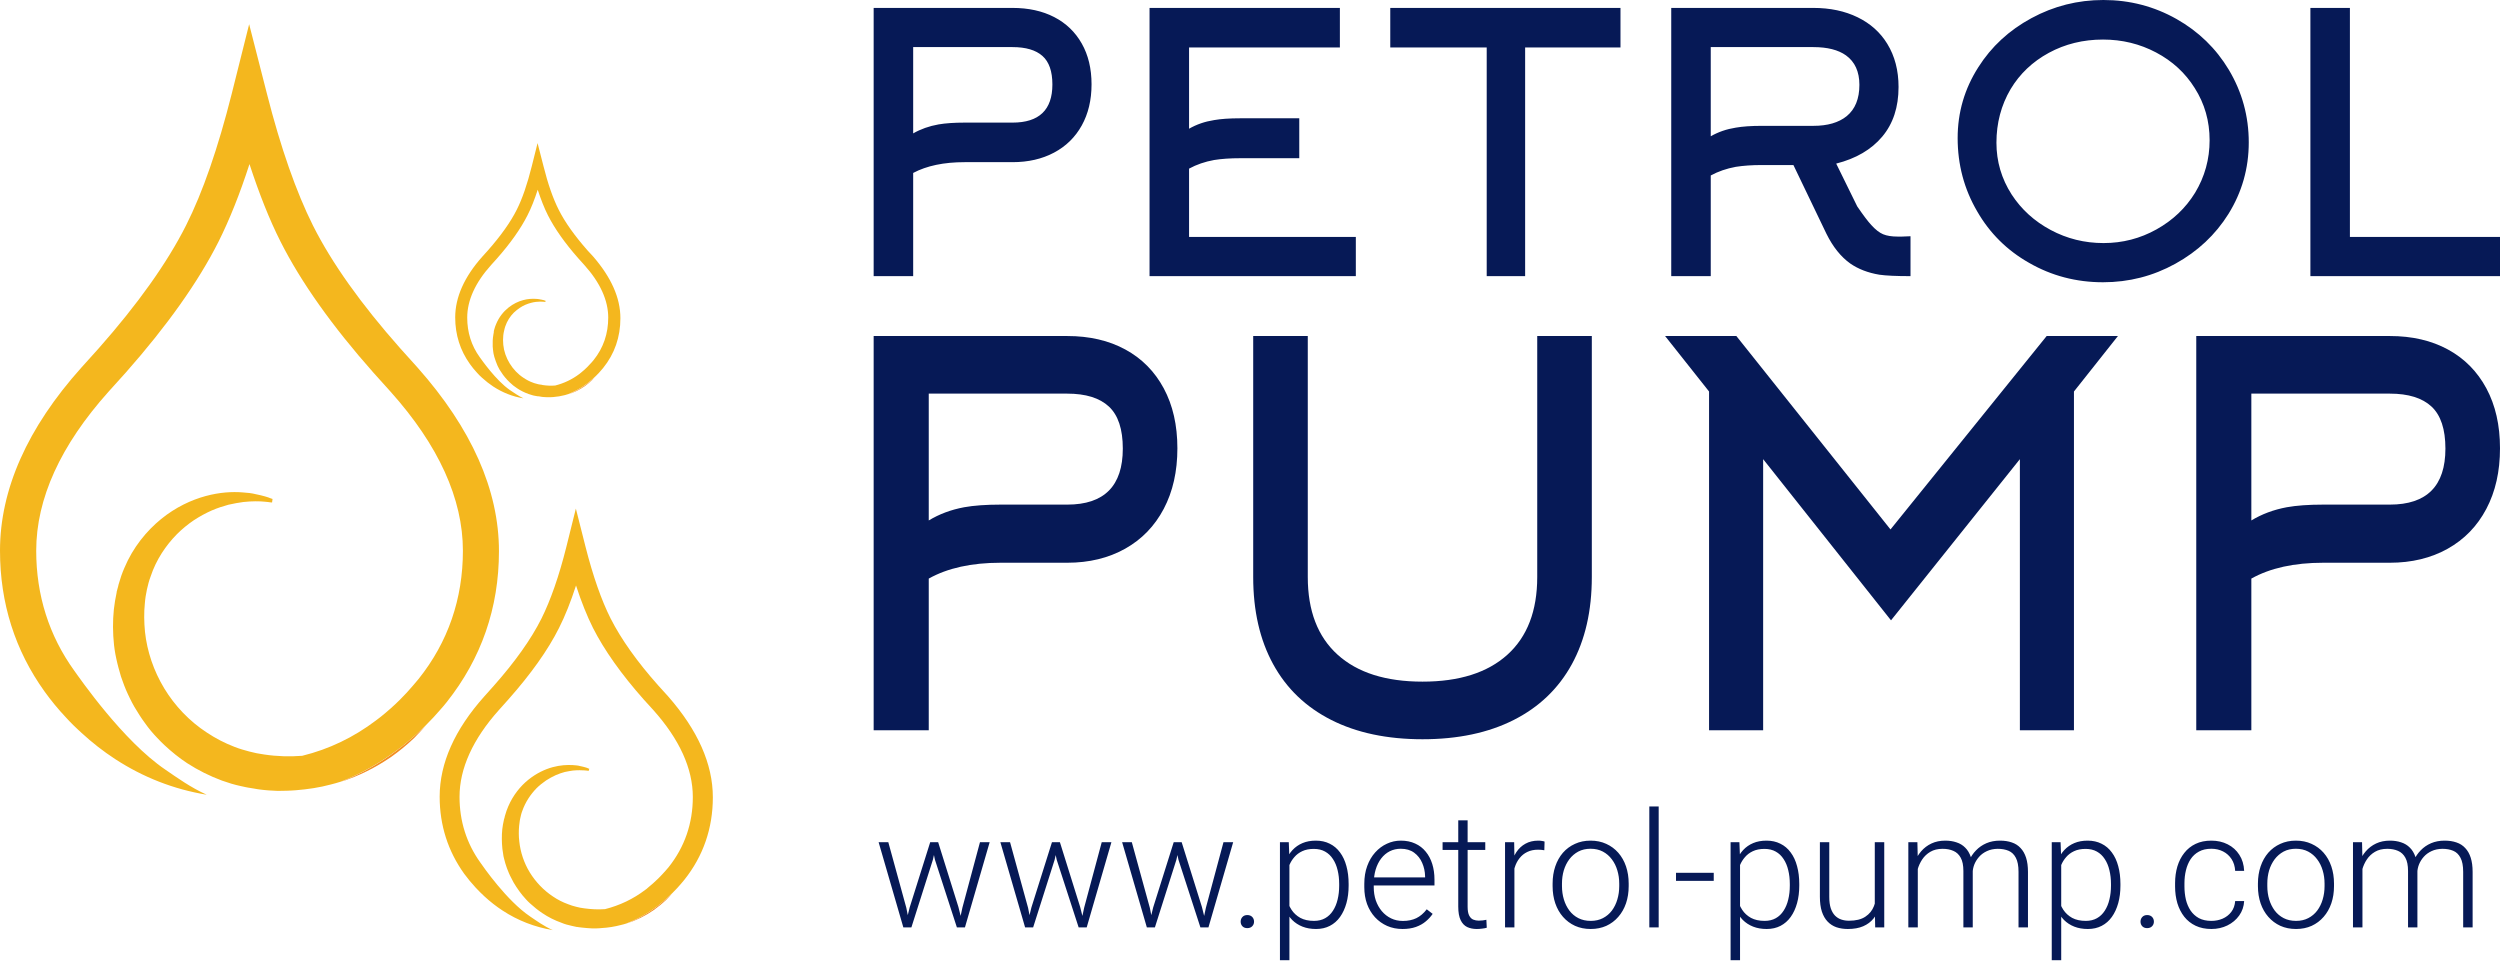 <svg width="186" height="72" viewBox="0 0 186 72" fill="none" xmlns="http://www.w3.org/2000/svg">
<path d="M37.122 41.009C37.122 45.229 35.81 48.996 33.235 52.238C33.081 52.429 32.937 52.608 32.782 52.775C32.461 53.156 32.091 53.549 31.698 53.943L31.65 53.99C31.125 54.503 30.577 54.992 30.017 55.445C29.886 55.552 29.743 55.659 29.6 55.767C28.264 56.768 26.846 57.579 25.332 58.163C25.093 58.234 24.867 58.306 24.617 58.365C23.782 58.592 22.9 58.723 22.006 58.795C21.779 58.806 21.553 58.83 21.338 58.83C21.112 58.83 20.885 58.842 20.659 58.842C20.432 58.83 20.206 58.818 19.979 58.806C19.753 58.795 19.526 58.759 19.3 58.735L19.133 58.711L18.93 58.675L18.644 58.628L18.573 58.616C18.549 58.616 18.525 58.604 18.489 58.604L18.299 58.568L17.917 58.485C17.786 58.461 17.679 58.425 17.559 58.401C17.44 58.365 17.321 58.342 17.214 58.306C16.987 58.234 16.749 58.151 16.522 58.079C15.616 57.745 14.734 57.304 13.924 56.78C13.328 56.386 12.767 55.934 12.243 55.445C12.052 55.266 11.873 55.087 11.706 54.908C11.373 54.563 11.063 54.193 10.788 53.8C10.502 53.418 10.252 53.013 10.002 52.596C9.882 52.393 9.775 52.178 9.668 51.964C9.572 51.749 9.453 51.535 9.37 51.32C9.286 51.106 9.191 50.891 9.119 50.664L9 50.331C8.965 50.223 8.929 50.104 8.905 49.997C8.869 49.89 8.833 49.77 8.81 49.663L8.726 49.329C8.666 49.103 8.631 48.876 8.583 48.662C8.5 48.209 8.452 47.756 8.428 47.315C8.38 46.421 8.416 45.538 8.559 44.704C8.595 44.489 8.643 44.287 8.678 44.084V44.06L8.69 43.989L8.702 43.965L8.714 43.905L8.75 43.774L8.786 43.643L8.821 43.488C8.953 43.023 9.084 42.642 9.251 42.26C9.894 40.722 10.908 39.495 11.992 38.612C13.077 37.73 14.245 37.194 15.294 36.908C16.343 36.622 17.285 36.574 18.036 36.634C18.227 36.645 18.406 36.669 18.561 36.681C18.728 36.705 18.883 36.729 19.014 36.765C19.157 36.8 19.288 36.824 19.395 36.848C19.515 36.884 19.622 36.908 19.717 36.932C19.908 36.979 20.039 37.039 20.134 37.075C20.23 37.111 20.277 37.122 20.277 37.122L20.242 37.385C20.242 37.385 20.194 37.385 20.099 37.373C20.003 37.361 19.872 37.337 19.681 37.325C19.324 37.289 18.775 37.277 18.108 37.349C17.774 37.397 17.404 37.456 16.999 37.551C16.606 37.659 16.189 37.79 15.748 37.981C15.318 38.171 14.877 38.41 14.436 38.696C13.995 38.994 13.566 39.34 13.161 39.745C12.35 40.568 11.623 41.629 11.206 42.892C11.182 42.975 11.158 43.047 11.122 43.13C11.098 43.214 11.075 43.285 11.051 43.369C11.003 43.536 10.967 43.691 10.931 43.858C10.896 44.025 10.872 44.203 10.836 44.37C10.812 44.537 10.788 44.716 10.777 44.883C10.705 45.574 10.717 46.289 10.788 47.017C10.943 48.459 11.432 49.913 12.219 51.213C13.006 52.512 14.091 53.657 15.39 54.503C16.034 54.932 16.725 55.29 17.44 55.564C17.619 55.636 17.798 55.695 17.989 55.755C18.167 55.802 18.358 55.862 18.537 55.91C18.728 55.946 18.895 56.005 19.097 56.041L19.383 56.089L19.526 56.112L19.669 56.136C20.611 56.279 21.565 56.303 22.483 56.232C24.474 55.743 26.309 54.861 27.978 53.597C28.098 53.502 28.217 53.418 28.336 53.323C28.825 52.929 29.302 52.512 29.755 52.059C30.112 51.702 30.446 51.344 30.744 50.986C30.875 50.831 31.006 50.688 31.137 50.522C33.331 47.78 34.44 44.561 34.44 40.973C34.44 37.111 32.627 33.129 29.063 29.147L27.776 27.717C24.712 24.26 22.387 20.982 20.873 17.977C20.051 16.356 19.288 14.425 18.561 12.208C17.846 14.425 17.071 16.356 16.26 17.977C14.746 20.982 12.422 24.248 9.37 27.705L8.07 29.147C4.506 33.129 2.694 37.099 2.694 40.973C2.694 44.287 3.648 47.291 5.519 49.89C5.925 50.45 9.143 55.123 12.314 57.269C13.184 57.865 14.174 58.58 15.378 59.128C12.922 58.723 10.645 57.829 8.559 56.47C7.701 55.91 6.855 55.254 6.068 54.527C5.865 54.348 5.674 54.157 5.472 53.967C5.257 53.752 5.066 53.561 4.888 53.359C4.315 52.751 3.791 52.107 3.326 51.463C1.121 48.4 0 44.871 0 40.973C0 36.419 2.038 31.829 6.056 27.347L7.343 25.917C10.24 22.639 12.434 19.563 13.84 16.773C15.092 14.294 16.224 11.004 17.238 6.986L18.537 1.801L19.86 6.974C20.885 11.004 22.042 14.294 23.282 16.773C24.688 19.575 26.882 22.65 29.79 25.929L31.066 27.347C35.083 31.877 37.122 36.455 37.122 41.009Z" fill="#F4B71E"/>
<path d="M31.709 53.941C31.435 54.263 31.137 54.573 30.827 54.895C30.303 55.396 29.73 55.873 29.087 56.326C27.99 57.077 26.726 57.732 25.331 58.173C26.846 57.589 28.264 56.791 29.599 55.777C29.742 55.67 29.885 55.563 30.017 55.455C30.577 55.002 31.125 54.514 31.65 54.001L31.709 53.941Z" fill="#F28D20"/>
<path d="M53.036 59.319C53.036 61.62 52.321 63.694 50.914 65.459C50.831 65.566 50.747 65.661 50.664 65.757C50.485 65.971 50.282 66.186 50.068 66.4L50.044 66.424C49.758 66.71 49.46 66.972 49.15 67.223C49.078 67.282 48.995 67.342 48.923 67.402C48.196 67.95 47.409 68.391 46.587 68.713C46.456 68.749 46.325 68.796 46.194 68.82C45.74 68.939 45.252 69.023 44.763 69.047C44.644 69.059 44.513 69.071 44.393 69.071C44.274 69.071 44.143 69.071 44.024 69.071C43.905 69.059 43.773 69.059 43.654 69.047C43.535 69.035 43.404 69.023 43.285 69.011L43.189 68.999L43.082 68.987L42.927 68.963H42.891C42.88 68.963 42.867 68.963 42.844 68.951L42.736 68.928L42.522 68.88C42.45 68.868 42.391 68.844 42.331 68.832C42.272 68.82 42.2 68.796 42.14 68.784C42.009 68.749 41.89 68.701 41.771 68.653C41.27 68.475 40.793 68.236 40.352 67.938C40.03 67.724 39.72 67.473 39.434 67.211C39.327 67.116 39.232 67.02 39.136 66.913C38.958 66.722 38.791 66.52 38.636 66.305C38.481 66.09 38.338 65.876 38.206 65.649C38.147 65.53 38.087 65.423 38.028 65.304C37.968 65.184 37.908 65.077 37.861 64.958C37.813 64.839 37.765 64.719 37.718 64.6L37.658 64.421C37.634 64.362 37.622 64.302 37.599 64.243C37.587 64.183 37.563 64.124 37.551 64.064L37.503 63.885C37.467 63.766 37.444 63.635 37.432 63.516C37.384 63.265 37.36 63.027 37.348 62.776C37.324 62.288 37.336 61.811 37.42 61.346C37.444 61.227 37.467 61.119 37.491 61V60.988L37.503 60.953V60.941L37.515 60.905L37.539 60.833L37.551 60.762L37.575 60.678C37.646 60.428 37.718 60.213 37.813 59.999C38.171 59.164 38.719 58.485 39.315 58.008C39.911 57.531 40.543 57.233 41.115 57.078C41.687 56.923 42.2 56.899 42.617 56.923C42.724 56.935 42.82 56.947 42.903 56.947C42.999 56.959 43.082 56.971 43.154 56.995C43.225 57.007 43.297 57.031 43.368 57.042C43.428 57.054 43.487 57.078 43.547 57.09C43.654 57.114 43.726 57.15 43.773 57.174C43.821 57.197 43.845 57.197 43.845 57.197L43.797 57.352C43.797 57.352 43.773 57.352 43.714 57.34C43.666 57.34 43.583 57.317 43.487 57.317C43.285 57.305 42.999 57.293 42.629 57.328C42.45 57.352 42.248 57.388 42.021 57.436C41.807 57.495 41.58 57.567 41.342 57.674C41.103 57.782 40.865 57.913 40.626 58.068C40.388 58.234 40.15 58.413 39.923 58.64C39.482 59.093 39.089 59.665 38.85 60.356C38.838 60.404 38.826 60.44 38.803 60.488C38.791 60.535 38.779 60.571 38.767 60.619C38.743 60.702 38.719 60.797 38.707 60.881C38.683 60.964 38.671 61.072 38.66 61.155C38.648 61.251 38.636 61.346 38.624 61.441C38.588 61.823 38.588 62.216 38.636 62.609C38.719 63.396 38.981 64.195 39.41 64.898C39.84 65.602 40.436 66.234 41.139 66.698C41.485 66.937 41.866 67.127 42.26 67.271C42.355 67.306 42.462 67.342 42.558 67.378C42.653 67.402 42.76 67.438 42.856 67.461C42.963 67.485 43.058 67.509 43.166 67.533L43.321 67.557L43.392 67.569L43.475 67.581C43.988 67.652 44.513 67.676 45.013 67.64C46.098 67.366 47.111 66.889 48.017 66.198C48.089 66.15 48.148 66.102 48.208 66.043C48.47 65.828 48.733 65.602 48.983 65.351C49.174 65.161 49.364 64.958 49.531 64.767C49.603 64.684 49.674 64.6 49.746 64.517C50.938 63.015 51.546 61.262 51.546 59.295C51.546 57.185 50.556 55.004 48.602 52.822L47.898 52.048C46.217 50.152 44.954 48.364 44.119 46.719C43.678 45.837 43.249 44.776 42.856 43.56C42.462 44.776 42.045 45.825 41.592 46.719C40.77 48.364 39.494 50.152 37.825 52.036L37.122 52.822C35.179 54.992 34.189 57.174 34.189 59.284C34.189 61.096 34.714 62.741 35.727 64.159C35.941 64.469 37.706 67.02 39.446 68.189C39.923 68.51 40.459 68.904 41.127 69.202C39.792 68.975 38.54 68.498 37.396 67.747C36.919 67.438 36.466 67.08 36.037 66.686C35.93 66.591 35.822 66.484 35.715 66.376C35.596 66.257 35.5 66.15 35.393 66.043C35.083 65.709 34.797 65.363 34.535 65.006C33.331 63.325 32.711 61.406 32.711 59.272C32.711 56.78 33.831 54.277 36.025 51.821L36.728 51.034C38.314 49.246 39.518 47.553 40.281 46.028C40.96 44.669 41.592 42.868 42.14 40.675L42.844 37.838L43.559 40.663C44.119 42.868 44.751 44.669 45.431 46.016C46.205 47.541 47.398 49.234 48.995 51.022L49.698 51.797C51.916 54.325 53.036 56.84 53.036 59.319Z" fill="#F4B71E"/>
<path d="M50.068 66.398C49.925 66.577 49.758 66.744 49.591 66.923C49.305 67.197 48.983 67.459 48.637 67.71C48.041 68.127 47.35 68.473 46.587 68.723C47.41 68.401 48.196 67.96 48.923 67.412C48.995 67.352 49.078 67.293 49.15 67.233C49.46 66.983 49.758 66.72 50.044 66.434L50.068 66.398Z" fill="#F28D20"/>
<path d="M46.158 23.676C46.158 25.071 45.728 26.323 44.87 27.383C44.822 27.443 44.775 27.503 44.715 27.562C44.608 27.693 44.489 27.825 44.358 27.944L44.346 27.956C44.179 28.122 43.988 28.289 43.809 28.433C43.761 28.468 43.714 28.504 43.666 28.54C43.225 28.873 42.748 29.136 42.26 29.326C42.188 29.35 42.105 29.374 42.021 29.398C41.747 29.47 41.461 29.517 41.163 29.541C41.091 29.541 41.02 29.553 40.936 29.553C40.865 29.553 40.781 29.553 40.71 29.553C40.638 29.553 40.555 29.541 40.483 29.541C40.412 29.541 40.328 29.529 40.257 29.517L40.197 29.505L40.126 29.493L40.03 29.482H40.006C39.995 29.482 39.995 29.482 39.983 29.482L39.923 29.47L39.792 29.446C39.744 29.434 39.708 29.422 39.673 29.422C39.637 29.41 39.601 29.398 39.553 29.386C39.482 29.362 39.398 29.338 39.327 29.315C39.029 29.207 38.731 29.064 38.469 28.885C38.266 28.754 38.087 28.611 37.92 28.444C37.861 28.385 37.801 28.325 37.742 28.266C37.634 28.146 37.527 28.027 37.431 27.896C37.336 27.765 37.253 27.634 37.169 27.503C37.133 27.431 37.098 27.36 37.062 27.3C37.026 27.228 36.99 27.157 36.967 27.085C36.943 27.014 36.907 26.942 36.883 26.871L36.847 26.764C36.836 26.728 36.824 26.692 36.812 26.656C36.8 26.62 36.788 26.585 36.776 26.549L36.752 26.442C36.728 26.37 36.716 26.299 36.704 26.215C36.681 26.072 36.669 25.917 36.657 25.774C36.645 25.476 36.657 25.19 36.704 24.916C36.716 24.844 36.728 24.773 36.74 24.713V24.701V24.677V24.665V24.642L36.752 24.594L36.764 24.546L36.776 24.499C36.824 24.344 36.859 24.212 36.919 24.093C37.133 23.581 37.467 23.175 37.825 22.889C38.183 22.603 38.564 22.424 38.922 22.329C39.267 22.234 39.577 22.222 39.828 22.234C39.887 22.234 39.947 22.245 40.006 22.245C40.066 22.257 40.114 22.257 40.161 22.269C40.209 22.281 40.245 22.293 40.292 22.293C40.328 22.305 40.364 22.317 40.4 22.317C40.459 22.329 40.507 22.353 40.543 22.365C40.579 22.377 40.591 22.377 40.591 22.377L40.579 22.46C40.579 22.46 40.567 22.46 40.531 22.46C40.495 22.46 40.459 22.448 40.4 22.448C40.281 22.436 40.102 22.436 39.875 22.46C39.768 22.472 39.637 22.496 39.506 22.532C39.375 22.567 39.232 22.615 39.089 22.675C38.946 22.734 38.802 22.818 38.659 22.913C38.516 23.008 38.373 23.128 38.23 23.259C37.956 23.533 37.73 23.879 37.587 24.296C37.575 24.32 37.575 24.344 37.563 24.379C37.551 24.403 37.551 24.427 37.539 24.463C37.527 24.511 37.515 24.57 37.503 24.618C37.491 24.665 37.479 24.737 37.467 24.785C37.455 24.844 37.455 24.904 37.444 24.952C37.42 25.178 37.42 25.416 37.444 25.655C37.491 26.132 37.658 26.609 37.92 27.038C38.183 27.467 38.54 27.848 38.969 28.122C39.184 28.266 39.41 28.385 39.649 28.468C39.708 28.492 39.768 28.516 39.828 28.528C39.887 28.54 39.947 28.564 40.006 28.576C40.066 28.587 40.126 28.611 40.185 28.611L40.281 28.623L40.328 28.635L40.376 28.647C40.686 28.695 40.996 28.707 41.306 28.683C41.962 28.516 42.569 28.23 43.118 27.813C43.154 27.777 43.201 27.753 43.237 27.717C43.404 27.586 43.559 27.443 43.702 27.3C43.821 27.181 43.928 27.061 44.036 26.942C44.083 26.895 44.119 26.847 44.167 26.787C44.894 25.881 45.252 24.82 45.252 23.628C45.252 22.353 44.656 21.03 43.475 19.718L43.046 19.241C42.033 18.097 41.27 17.012 40.769 16.023C40.495 15.486 40.245 14.843 40.006 14.116C39.768 14.855 39.518 15.486 39.243 16.023C38.743 17.012 37.98 18.097 36.967 19.241L36.538 19.718C35.357 21.03 34.761 22.353 34.761 23.628C34.761 24.725 35.071 25.715 35.691 26.573C35.822 26.752 36.895 28.301 37.932 29.017C38.218 29.207 38.552 29.446 38.946 29.637C38.135 29.505 37.384 29.207 36.692 28.754C36.406 28.564 36.132 28.349 35.87 28.111C35.81 28.051 35.739 27.991 35.667 27.92C35.596 27.848 35.536 27.789 35.477 27.717C35.286 27.515 35.119 27.3 34.964 27.085C34.237 26.072 33.867 24.904 33.867 23.616C33.867 22.114 34.547 20.6 35.87 19.11L36.299 18.634C37.253 17.549 37.98 16.535 38.445 15.606C38.862 14.783 39.232 13.698 39.565 12.363L39.995 10.646L40.436 12.363C40.769 13.698 41.151 14.783 41.568 15.606C42.033 16.535 42.76 17.549 43.714 18.634L44.143 19.098C45.478 20.648 46.158 22.162 46.158 23.676Z" fill="#F4B71E"/>
<path d="M44.37 27.943C44.274 28.051 44.179 28.158 44.084 28.253C43.917 28.42 43.714 28.575 43.511 28.73C43.154 28.98 42.736 29.195 42.272 29.338C42.772 29.147 43.237 28.885 43.678 28.551C43.726 28.516 43.773 28.48 43.821 28.444C44.012 28.301 44.191 28.134 44.358 27.967L44.37 27.943Z" fill="#F28D20"/>
<path d="M71.77 9.122H75.331C77.309 9.122 78.298 8.177 78.298 6.287C78.298 5.306 78.05 4.597 77.556 4.16C77.061 3.723 76.32 3.504 75.331 3.504H67.94V9.925C68.498 9.604 69.127 9.381 69.828 9.256C70.35 9.167 70.997 9.122 71.77 9.122V9.122ZM67.94 20.545H65V0.589H75.331C76.517 0.589 77.551 0.816 78.433 1.271C79.314 1.725 79.997 2.381 80.482 3.237C80.968 4.093 81.211 5.105 81.211 6.273C81.211 7.441 80.968 8.462 80.482 9.336C79.997 10.21 79.309 10.883 78.419 11.356C77.529 11.829 76.499 12.065 75.331 12.065H71.77C70.224 12.065 68.947 12.332 67.94 12.867V20.545V20.545ZM88.466 12.546V17.629H100.874V20.545H85.526V0.589H99.687V3.531H88.466V9.577C89.024 9.256 89.644 9.042 90.328 8.935C90.831 8.846 91.478 8.801 92.269 8.801H96.666V11.771H92.269C91.532 11.771 90.885 11.815 90.328 11.905C89.644 12.029 89.024 12.243 88.466 12.546V12.546ZM120.564 3.531H113.47V20.545H110.611V3.531H103.436V0.589H120.564V3.531ZM127.28 3.504V10.139C127.838 9.818 128.458 9.604 129.141 9.497C129.645 9.408 130.292 9.363 131.083 9.363H134.914C135.974 9.363 136.802 9.122 137.395 8.641C138.024 8.124 138.339 7.348 138.339 6.313C138.339 5.332 138.006 4.601 137.341 4.12C136.766 3.71 135.956 3.504 134.914 3.504H127.28V3.504ZM135.885 17.389L133.43 12.279H131.083C130.346 12.279 129.699 12.324 129.141 12.413C128.458 12.538 127.838 12.752 127.28 13.055V20.545H124.34V0.589H134.914C136.154 0.589 137.251 0.82 138.204 1.284C139.157 1.748 139.894 2.408 140.416 3.264C140.973 4.173 141.252 5.243 141.252 6.474C141.252 7.972 140.848 9.203 140.038 10.166C139.229 11.129 138.087 11.797 136.613 12.172L138.177 15.355C138.627 16.015 138.977 16.479 139.229 16.747C139.535 17.085 139.827 17.313 140.106 17.429C140.384 17.545 140.749 17.602 141.198 17.602H141.495L142.142 17.576V20.545C141.099 20.545 140.326 20.51 139.823 20.438C138.977 20.296 138.258 20.019 137.665 19.609C136.963 19.11 136.37 18.369 135.885 17.389V17.389ZM164.395 10.433C164.395 9.006 164.026 7.713 163.289 6.554C162.588 5.431 161.63 4.548 160.416 3.906C159.203 3.264 157.885 2.943 156.465 2.943C154.99 2.943 153.646 3.273 152.432 3.932C151.219 4.592 150.27 5.493 149.587 6.634C148.885 7.829 148.535 9.158 148.535 10.62C148.535 12.011 148.912 13.296 149.668 14.473C150.387 15.578 151.353 16.457 152.567 17.108C153.781 17.759 155.094 18.084 156.505 18.084C157.917 18.084 159.229 17.745 160.443 17.067C161.657 16.39 162.615 15.48 163.316 14.339C164.035 13.144 164.395 11.842 164.395 10.433V10.433ZM167.308 10.594C167.308 12.52 166.804 14.294 165.797 15.917C164.826 17.469 163.509 18.704 161.846 19.622C160.183 20.541 158.389 21 156.465 21C154.469 21 152.635 20.518 150.962 19.555C149.326 18.628 148.04 17.353 147.105 15.73C146.134 14.071 145.649 12.252 145.649 10.273C145.649 8.364 146.161 6.608 147.186 5.003C148.157 3.469 149.474 2.252 151.138 1.351C152.801 0.45 154.586 0 156.492 0C158.452 0 160.268 0.473 161.94 1.418C163.577 2.345 164.871 3.603 165.824 5.19C166.813 6.848 167.308 8.65 167.308 10.594ZM186 20.545H171.893V0.589H174.833V17.629H186V20.545Z" fill="#061956"/>
<path d="M74.438 37.543H79.401C82.159 37.543 83.537 36.153 83.537 33.375C83.537 31.933 83.193 30.891 82.503 30.249C81.814 29.607 80.78 29.286 79.401 29.286H69.099V38.722C69.876 38.25 70.753 37.923 71.731 37.739C72.457 37.608 73.36 37.543 74.438 37.543V37.543ZM69.099 54.332H65V25H79.401C81.056 25 82.497 25.334 83.725 26.003C84.954 26.671 85.906 27.634 86.583 28.892C87.26 30.151 87.598 31.638 87.598 33.355C87.598 35.072 87.26 36.573 86.583 37.857C85.906 39.142 84.947 40.131 83.707 40.826C82.466 41.52 81.031 41.868 79.401 41.868H74.438C72.282 41.868 70.502 42.261 69.099 43.047V54.332V54.332ZM105.835 55C103.203 55 100.94 54.522 99.048 53.565C97.155 52.608 95.714 51.225 94.724 49.417C93.733 47.608 93.238 45.446 93.238 42.929V25H97.299V42.929C97.299 45.446 98.039 47.372 99.518 48.709C100.997 50.046 103.102 50.714 105.835 50.714C108.567 50.714 110.673 50.046 112.152 48.709C113.631 47.372 114.37 45.446 114.37 42.929V25H118.431V42.929C118.431 45.446 117.936 47.608 116.946 49.417C115.956 51.225 114.514 52.608 112.622 53.565C110.729 54.522 108.467 55 105.835 55ZM150.279 34.161L140.691 46.153L131.178 34.161V54.332H127.154V29.128L123.883 25H129.185L140.653 39.391L152.272 25H157.574L154.302 29.128V54.332H150.279V34.161V34.161ZM172.84 37.543H177.803C180.56 37.543 181.939 36.153 181.939 33.375C181.939 31.933 181.594 30.891 180.905 30.249C180.216 29.607 179.182 29.286 177.803 29.286H167.5V38.722C168.277 38.25 169.155 37.923 170.132 37.739C170.859 37.608 171.762 37.543 172.84 37.543V37.543ZM167.5 54.332H163.402V25H177.803C179.457 25 180.899 25.334 182.127 26.003C183.355 26.671 184.308 27.634 184.985 28.892C185.662 30.151 186 31.638 186 33.355C186 35.072 185.662 36.573 184.985 37.857C184.308 39.142 183.349 40.131 182.108 40.826C180.867 41.52 179.432 41.868 177.803 41.868H172.84C170.684 41.868 168.904 42.261 167.5 43.047V54.332V54.332Z" fill="#061956"/>
<path d="M67.678 67.518L69.207 62.66H69.699L69.406 63.967L67.807 69H67.314L67.678 67.518ZM66.09 62.66L67.432 67.547L67.719 69H67.209L65.369 62.66H66.09ZM71.603 67.529L72.91 62.66H73.631L71.791 69H71.287L71.603 67.529ZM69.799 62.66L71.305 67.477L71.686 69H71.193L69.559 63.961L69.283 62.66H69.799ZM76.736 67.518L78.266 62.66H78.758L78.465 63.967L76.865 69H76.373L76.736 67.518ZM75.148 62.66L76.49 67.547L76.777 69H76.268L74.428 62.66H75.148ZM80.662 67.529L81.969 62.66H82.689L80.85 69H80.346L80.662 67.529ZM78.857 62.66L80.363 67.477L80.744 69H80.252L78.617 63.961L78.342 62.66H78.857ZM85.795 67.518L87.324 62.66H87.816L87.523 63.967L85.924 69H85.432L85.795 67.518ZM84.207 62.66L85.549 67.547L85.836 69H85.326L83.486 62.66H84.207ZM89.721 67.529L91.027 62.66H91.748L89.908 69H89.404L89.721 67.529ZM87.916 62.66L89.422 67.477L89.803 69H89.311L87.676 63.961L87.4 62.66H87.916ZM92.305 68.572C92.305 68.436 92.348 68.32 92.434 68.227C92.523 68.129 92.644 68.08 92.797 68.08C92.953 68.08 93.076 68.127 93.166 68.221C93.256 68.314 93.301 68.432 93.301 68.572C93.301 68.705 93.256 68.818 93.166 68.912C93.076 69.006 92.953 69.053 92.797 69.053C92.644 69.053 92.523 69.006 92.434 68.912C92.348 68.818 92.305 68.705 92.305 68.572ZM95.932 63.879V71.438H95.228V62.66H95.885L95.932 63.879ZM100.338 65.772V65.894C100.338 66.367 100.283 66.801 100.174 67.195C100.064 67.59 99.906 67.932 99.699 68.221C99.496 68.506 99.244 68.727 98.943 68.883C98.643 69.039 98.301 69.117 97.918 69.117C97.539 69.117 97.201 69.059 96.904 68.941C96.607 68.824 96.352 68.658 96.137 68.443C95.926 68.225 95.756 67.971 95.627 67.682C95.502 67.389 95.414 67.068 95.363 66.721V65.098C95.422 64.715 95.518 64.367 95.65 64.055C95.783 63.742 95.953 63.473 96.16 63.246C96.371 63.02 96.621 62.846 96.91 62.725C97.199 62.603 97.529 62.543 97.9 62.543C98.287 62.543 98.631 62.619 98.932 62.772C99.236 62.92 99.492 63.137 99.699 63.422C99.91 63.703 100.068 64.043 100.174 64.441C100.283 64.836 100.338 65.279 100.338 65.772ZM99.635 65.894V65.772C99.635 65.4 99.596 65.057 99.518 64.74C99.443 64.424 99.328 64.148 99.172 63.914C99.019 63.676 98.824 63.49 98.586 63.357C98.352 63.225 98.072 63.158 97.748 63.158C97.412 63.158 97.125 63.215 96.887 63.328C96.652 63.438 96.457 63.584 96.301 63.768C96.144 63.947 96.022 64.144 95.932 64.359C95.842 64.574 95.775 64.785 95.732 64.992V66.861C95.807 67.158 95.926 67.434 96.09 67.688C96.254 67.938 96.473 68.139 96.746 68.291C97.023 68.439 97.361 68.514 97.76 68.514C98.08 68.514 98.357 68.447 98.592 68.314C98.826 68.182 99.019 67.996 99.172 67.758C99.328 67.519 99.443 67.242 99.518 66.926C99.596 66.609 99.635 66.266 99.635 65.894ZM104.346 69.117C103.932 69.117 103.551 69.041 103.203 68.889C102.859 68.736 102.559 68.522 102.301 68.244C102.047 67.967 101.85 67.639 101.709 67.26C101.572 66.877 101.504 66.459 101.504 66.006V65.754C101.504 65.266 101.576 64.824 101.721 64.43C101.865 64.035 102.064 63.697 102.318 63.416C102.572 63.135 102.861 62.92 103.186 62.772C103.514 62.619 103.857 62.543 104.217 62.543C104.619 62.543 104.977 62.615 105.289 62.76C105.602 62.9 105.863 63.102 106.074 63.363C106.289 63.621 106.451 63.928 106.561 64.283C106.67 64.635 106.725 65.023 106.725 65.449V65.877H101.926V65.279H106.027V65.197C106.02 64.842 105.947 64.51 105.811 64.201C105.678 63.889 105.479 63.635 105.213 63.44C104.947 63.244 104.615 63.147 104.217 63.147C103.92 63.147 103.646 63.209 103.396 63.334C103.15 63.459 102.938 63.639 102.758 63.873C102.582 64.103 102.445 64.379 102.348 64.699C102.254 65.016 102.207 65.367 102.207 65.754V66.006C102.207 66.357 102.258 66.686 102.359 66.99C102.465 67.291 102.613 67.557 102.805 67.787C103 68.018 103.23 68.197 103.496 68.326C103.762 68.455 104.055 68.519 104.375 68.519C104.75 68.519 105.082 68.451 105.371 68.314C105.66 68.174 105.92 67.953 106.15 67.652L106.59 67.992C106.453 68.195 106.281 68.383 106.074 68.555C105.871 68.727 105.627 68.863 105.342 68.965C105.057 69.066 104.725 69.117 104.346 69.117ZM110.504 62.66V63.234H107.328V62.66H110.504ZM108.494 61.031H109.191V67.459C109.191 67.752 109.23 67.973 109.309 68.121C109.387 68.269 109.488 68.369 109.613 68.42C109.738 68.471 109.873 68.496 110.018 68.496C110.123 68.496 110.225 68.49 110.322 68.478C110.42 68.463 110.508 68.447 110.586 68.432L110.615 69.023C110.529 69.051 110.418 69.072 110.281 69.088C110.145 69.107 110.008 69.117 109.871 69.117C109.602 69.117 109.363 69.068 109.156 68.971C108.949 68.869 108.787 68.697 108.67 68.455C108.553 68.209 108.494 67.875 108.494 67.453V61.031ZM112.672 63.709V69H111.975V62.66H112.654L112.672 63.709ZM114.916 62.613L114.898 63.258C114.82 63.246 114.744 63.236 114.67 63.228C114.596 63.221 114.516 63.217 114.43 63.217C114.125 63.217 113.857 63.273 113.627 63.387C113.4 63.496 113.209 63.65 113.053 63.85C112.896 64.045 112.777 64.275 112.695 64.541C112.613 64.803 112.566 65.084 112.555 65.385L112.297 65.484C112.297 65.07 112.34 64.686 112.426 64.33C112.512 63.975 112.643 63.664 112.818 63.398C112.998 63.129 113.223 62.92 113.492 62.772C113.766 62.619 114.086 62.543 114.453 62.543C114.543 62.543 114.631 62.551 114.717 62.566C114.807 62.578 114.873 62.594 114.916 62.613ZM115.514 65.93V65.736C115.514 65.275 115.58 64.85 115.713 64.459C115.846 64.068 116.035 63.73 116.281 63.445C116.531 63.16 116.83 62.94 117.178 62.783C117.525 62.623 117.912 62.543 118.338 62.543C118.768 62.543 119.156 62.623 119.504 62.783C119.852 62.94 120.15 63.16 120.4 63.445C120.65 63.73 120.842 64.068 120.975 64.459C121.107 64.85 121.174 65.275 121.174 65.736V65.93C121.174 66.391 121.107 66.816 120.975 67.207C120.842 67.594 120.65 67.93 120.4 68.215C120.154 68.5 119.857 68.723 119.51 68.883C119.162 69.039 118.775 69.117 118.35 69.117C117.92 69.117 117.531 69.039 117.184 68.883C116.836 68.723 116.537 68.5 116.287 68.215C116.037 67.93 115.846 67.594 115.713 67.207C115.58 66.816 115.514 66.391 115.514 65.93ZM116.211 65.736V65.93C116.211 66.277 116.258 66.607 116.352 66.92C116.445 67.228 116.582 67.504 116.762 67.746C116.941 67.984 117.164 68.172 117.43 68.309C117.695 68.445 118.002 68.514 118.35 68.514C118.693 68.514 118.996 68.445 119.258 68.309C119.523 68.172 119.746 67.984 119.926 67.746C120.105 67.504 120.24 67.228 120.33 66.92C120.424 66.607 120.471 66.277 120.471 65.93V65.736C120.471 65.393 120.424 65.066 120.33 64.758C120.24 64.449 120.104 64.174 119.92 63.932C119.74 63.69 119.518 63.498 119.252 63.357C118.986 63.217 118.682 63.147 118.338 63.147C117.994 63.147 117.689 63.217 117.424 63.357C117.162 63.498 116.939 63.69 116.756 63.932C116.576 64.174 116.439 64.449 116.346 64.758C116.256 65.066 116.211 65.393 116.211 65.736ZM123.406 60V69H122.709V60H123.406ZM127.502 64.934V65.537H124.695V64.934H127.502ZM129.459 63.879V71.438H128.756V62.66H129.412L129.459 63.879ZM133.865 65.772V65.894C133.865 66.367 133.811 66.801 133.701 67.195C133.592 67.59 133.434 67.932 133.227 68.221C133.023 68.506 132.771 68.727 132.471 68.883C132.17 69.039 131.828 69.117 131.445 69.117C131.066 69.117 130.729 69.059 130.432 68.941C130.135 68.824 129.879 68.658 129.664 68.443C129.453 68.225 129.283 67.971 129.154 67.682C129.029 67.389 128.941 67.068 128.891 66.721V65.098C128.949 64.715 129.045 64.367 129.178 64.055C129.311 63.742 129.48 63.473 129.688 63.246C129.898 63.02 130.148 62.846 130.438 62.725C130.727 62.603 131.057 62.543 131.428 62.543C131.814 62.543 132.158 62.619 132.459 62.772C132.764 62.92 133.02 63.137 133.227 63.422C133.438 63.703 133.596 64.043 133.701 64.441C133.811 64.836 133.865 65.279 133.865 65.772ZM133.162 65.894V65.772C133.162 65.4 133.123 65.057 133.045 64.74C132.971 64.424 132.855 64.148 132.699 63.914C132.547 63.676 132.352 63.49 132.113 63.357C131.879 63.225 131.6 63.158 131.275 63.158C130.939 63.158 130.652 63.215 130.414 63.328C130.18 63.438 129.984 63.584 129.828 63.768C129.672 63.947 129.549 64.144 129.459 64.359C129.369 64.574 129.303 64.785 129.26 64.992V66.861C129.334 67.158 129.453 67.434 129.617 67.688C129.781 67.938 130 68.139 130.273 68.291C130.551 68.439 130.889 68.514 131.287 68.514C131.607 68.514 131.885 68.447 132.119 68.314C132.354 68.182 132.547 67.996 132.699 67.758C132.855 67.519 132.971 67.242 133.045 66.926C133.123 66.609 133.162 66.266 133.162 65.894ZM139.484 67.535V62.66H140.188V69H139.514L139.484 67.535ZM139.613 66.363L139.977 66.352C139.977 66.75 139.93 67.117 139.836 67.453C139.742 67.789 139.596 68.082 139.396 68.332C139.197 68.582 138.939 68.775 138.623 68.912C138.307 69.049 137.926 69.117 137.48 69.117C137.172 69.117 136.889 69.074 136.631 68.988C136.377 68.898 136.158 68.758 135.975 68.566C135.791 68.375 135.648 68.127 135.547 67.822C135.449 67.518 135.4 67.148 135.4 66.715V62.66H136.098V66.727C136.098 67.066 136.135 67.35 136.209 67.576C136.287 67.803 136.393 67.984 136.525 68.121C136.662 68.258 136.818 68.356 136.994 68.414C137.17 68.473 137.359 68.502 137.562 68.502C138.078 68.502 138.484 68.402 138.781 68.203C139.082 68.004 139.295 67.742 139.42 67.418C139.549 67.09 139.613 66.738 139.613 66.363ZM142.684 63.973V69H141.98V62.66H142.654L142.684 63.973ZM142.555 65.438L142.215 65.262C142.238 64.887 142.309 64.535 142.426 64.207C142.547 63.879 142.715 63.59 142.93 63.34C143.145 63.09 143.402 62.895 143.703 62.754C144.004 62.613 144.346 62.543 144.729 62.543C145.037 62.543 145.316 62.586 145.566 62.672C145.82 62.754 146.035 62.885 146.211 63.065C146.391 63.24 146.529 63.471 146.627 63.756C146.725 64.041 146.773 64.383 146.773 64.781V69H146.076V64.805C146.076 64.383 146.01 64.053 145.877 63.815C145.748 63.576 145.566 63.406 145.332 63.305C145.102 63.203 144.834 63.152 144.529 63.152C144.17 63.152 143.865 63.227 143.615 63.375C143.369 63.52 143.168 63.709 143.012 63.943C142.859 64.174 142.746 64.422 142.672 64.688C142.598 64.949 142.559 65.199 142.555 65.438ZM146.768 64.887L146.299 64.898C146.318 64.59 146.389 64.295 146.51 64.014C146.635 63.732 146.805 63.482 147.02 63.264C147.234 63.041 147.49 62.865 147.787 62.736C148.088 62.607 148.426 62.543 148.801 62.543C149.129 62.543 149.422 62.588 149.68 62.678C149.938 62.764 150.154 62.902 150.33 63.094C150.51 63.281 150.646 63.522 150.74 63.815C150.834 64.107 150.881 64.459 150.881 64.869V69H150.178V64.863C150.178 64.414 150.111 64.066 149.979 63.82C149.85 63.57 149.67 63.397 149.439 63.299C149.209 63.201 148.939 63.152 148.631 63.152C148.326 63.156 148.059 63.213 147.828 63.322C147.598 63.428 147.404 63.568 147.248 63.744C147.096 63.916 146.979 64.102 146.896 64.301C146.818 64.5 146.775 64.695 146.768 64.887ZM153.354 63.879V71.438H152.65V62.66H153.307L153.354 63.879ZM157.76 65.772V65.894C157.76 66.367 157.705 66.801 157.596 67.195C157.486 67.59 157.328 67.932 157.121 68.221C156.918 68.506 156.666 68.727 156.365 68.883C156.064 69.039 155.723 69.117 155.34 69.117C154.961 69.117 154.623 69.059 154.326 68.941C154.029 68.824 153.773 68.658 153.559 68.443C153.348 68.225 153.178 67.971 153.049 67.682C152.924 67.389 152.836 67.068 152.785 66.721V65.098C152.844 64.715 152.939 64.367 153.072 64.055C153.205 63.742 153.375 63.473 153.582 63.246C153.793 63.02 154.043 62.846 154.332 62.725C154.621 62.603 154.951 62.543 155.322 62.543C155.709 62.543 156.053 62.619 156.354 62.772C156.658 62.92 156.914 63.137 157.121 63.422C157.332 63.703 157.49 64.043 157.596 64.441C157.705 64.836 157.76 65.279 157.76 65.772ZM157.057 65.894V65.772C157.057 65.4 157.018 65.057 156.939 64.74C156.865 64.424 156.75 64.148 156.594 63.914C156.441 63.676 156.246 63.49 156.008 63.357C155.773 63.225 155.494 63.158 155.17 63.158C154.834 63.158 154.547 63.215 154.309 63.328C154.074 63.438 153.879 63.584 153.723 63.768C153.566 63.947 153.443 64.144 153.354 64.359C153.264 64.574 153.197 64.785 153.154 64.992V66.861C153.229 67.158 153.348 67.434 153.512 67.688C153.676 67.938 153.895 68.139 154.168 68.291C154.445 68.439 154.783 68.514 155.182 68.514C155.502 68.514 155.779 68.447 156.014 68.314C156.248 68.182 156.441 67.996 156.594 67.758C156.75 67.519 156.865 67.242 156.939 66.926C157.018 66.609 157.057 66.266 157.057 65.894ZM159.254 68.572C159.254 68.436 159.297 68.32 159.383 68.227C159.473 68.129 159.594 68.08 159.746 68.08C159.902 68.08 160.025 68.127 160.115 68.221C160.205 68.314 160.25 68.432 160.25 68.572C160.25 68.705 160.205 68.818 160.115 68.912C160.025 69.006 159.902 69.053 159.746 69.053C159.594 69.053 159.473 69.006 159.383 68.912C159.297 68.818 159.254 68.705 159.254 68.572ZM164.527 68.514C164.824 68.514 165.102 68.459 165.359 68.35C165.621 68.236 165.836 68.07 166.004 67.852C166.176 67.629 166.273 67.357 166.297 67.037H166.965C166.945 67.439 166.822 67.799 166.596 68.115C166.373 68.428 166.08 68.674 165.717 68.853C165.357 69.029 164.961 69.117 164.527 69.117C164.086 69.117 163.695 69.037 163.355 68.877C163.02 68.717 162.738 68.494 162.512 68.209C162.285 67.92 162.113 67.584 161.996 67.201C161.883 66.814 161.826 66.398 161.826 65.953V65.707C161.826 65.262 161.883 64.848 161.996 64.465C162.113 64.078 162.285 63.742 162.512 63.457C162.738 63.168 163.02 62.943 163.355 62.783C163.691 62.623 164.08 62.543 164.521 62.543C164.975 62.543 165.381 62.635 165.74 62.818C166.104 63.002 166.393 63.262 166.607 63.598C166.826 63.934 166.945 64.332 166.965 64.793H166.297C166.277 64.453 166.188 64.16 166.027 63.914C165.867 63.668 165.656 63.478 165.395 63.346C165.133 63.213 164.842 63.147 164.521 63.147C164.162 63.147 163.855 63.217 163.602 63.357C163.348 63.494 163.141 63.684 162.98 63.926C162.824 64.164 162.709 64.438 162.635 64.746C162.561 65.051 162.523 65.371 162.523 65.707V65.953C162.523 66.293 162.559 66.617 162.629 66.926C162.703 67.231 162.818 67.502 162.975 67.74C163.135 67.978 163.342 68.168 163.596 68.309C163.854 68.445 164.164 68.514 164.527 68.514ZM167.99 65.93V65.736C167.99 65.275 168.057 64.85 168.189 64.459C168.322 64.068 168.512 63.73 168.758 63.445C169.008 63.16 169.307 62.94 169.654 62.783C170.002 62.623 170.389 62.543 170.814 62.543C171.244 62.543 171.633 62.623 171.98 62.783C172.328 62.94 172.627 63.16 172.877 63.445C173.127 63.73 173.318 64.068 173.451 64.459C173.584 64.85 173.65 65.275 173.65 65.736V65.93C173.65 66.391 173.584 66.816 173.451 67.207C173.318 67.594 173.127 67.93 172.877 68.215C172.631 68.5 172.334 68.723 171.986 68.883C171.639 69.039 171.252 69.117 170.826 69.117C170.396 69.117 170.008 69.039 169.66 68.883C169.312 68.723 169.014 68.5 168.764 68.215C168.514 67.93 168.322 67.594 168.189 67.207C168.057 66.816 167.99 66.391 167.99 65.93ZM168.688 65.736V65.93C168.688 66.277 168.734 66.607 168.828 66.92C168.922 67.228 169.059 67.504 169.238 67.746C169.418 67.984 169.641 68.172 169.906 68.309C170.172 68.445 170.479 68.514 170.826 68.514C171.17 68.514 171.473 68.445 171.734 68.309C172 68.172 172.223 67.984 172.402 67.746C172.582 67.504 172.717 67.228 172.807 66.92C172.9 66.607 172.947 66.277 172.947 65.93V65.736C172.947 65.393 172.9 65.066 172.807 64.758C172.717 64.449 172.58 64.174 172.396 63.932C172.217 63.69 171.994 63.498 171.729 63.357C171.463 63.217 171.158 63.147 170.814 63.147C170.471 63.147 170.166 63.217 169.9 63.357C169.639 63.498 169.416 63.69 169.232 63.932C169.053 64.174 168.916 64.449 168.822 64.758C168.732 65.066 168.688 65.393 168.688 65.736ZM175.766 63.973V69H175.062V62.66H175.736L175.766 63.973ZM175.637 65.438L175.297 65.262C175.32 64.887 175.391 64.535 175.508 64.207C175.629 63.879 175.797 63.59 176.012 63.34C176.227 63.09 176.484 62.895 176.785 62.754C177.086 62.613 177.428 62.543 177.811 62.543C178.119 62.543 178.398 62.586 178.648 62.672C178.902 62.754 179.117 62.885 179.293 63.065C179.473 63.24 179.611 63.471 179.709 63.756C179.807 64.041 179.855 64.383 179.855 64.781V69H179.158V64.805C179.158 64.383 179.092 64.053 178.959 63.815C178.83 63.576 178.648 63.406 178.414 63.305C178.184 63.203 177.916 63.152 177.611 63.152C177.252 63.152 176.947 63.227 176.697 63.375C176.451 63.52 176.25 63.709 176.094 63.943C175.941 64.174 175.828 64.422 175.754 64.688C175.68 64.949 175.641 65.199 175.637 65.438ZM179.85 64.887L179.381 64.898C179.4 64.59 179.471 64.295 179.592 64.014C179.717 63.732 179.887 63.482 180.102 63.264C180.316 63.041 180.572 62.865 180.869 62.736C181.17 62.607 181.508 62.543 181.883 62.543C182.211 62.543 182.504 62.588 182.762 62.678C183.02 62.764 183.236 62.902 183.412 63.094C183.592 63.281 183.729 63.522 183.822 63.815C183.916 64.107 183.963 64.459 183.963 64.869V69H183.26V64.863C183.26 64.414 183.193 64.066 183.061 63.82C182.932 63.57 182.752 63.397 182.521 63.299C182.291 63.201 182.021 63.152 181.713 63.152C181.408 63.156 181.141 63.213 180.91 63.322C180.68 63.428 180.486 63.568 180.33 63.744C180.178 63.916 180.061 64.102 179.979 64.301C179.9 64.5 179.857 64.695 179.85 64.887Z" fill="#061956"/>
</svg>
